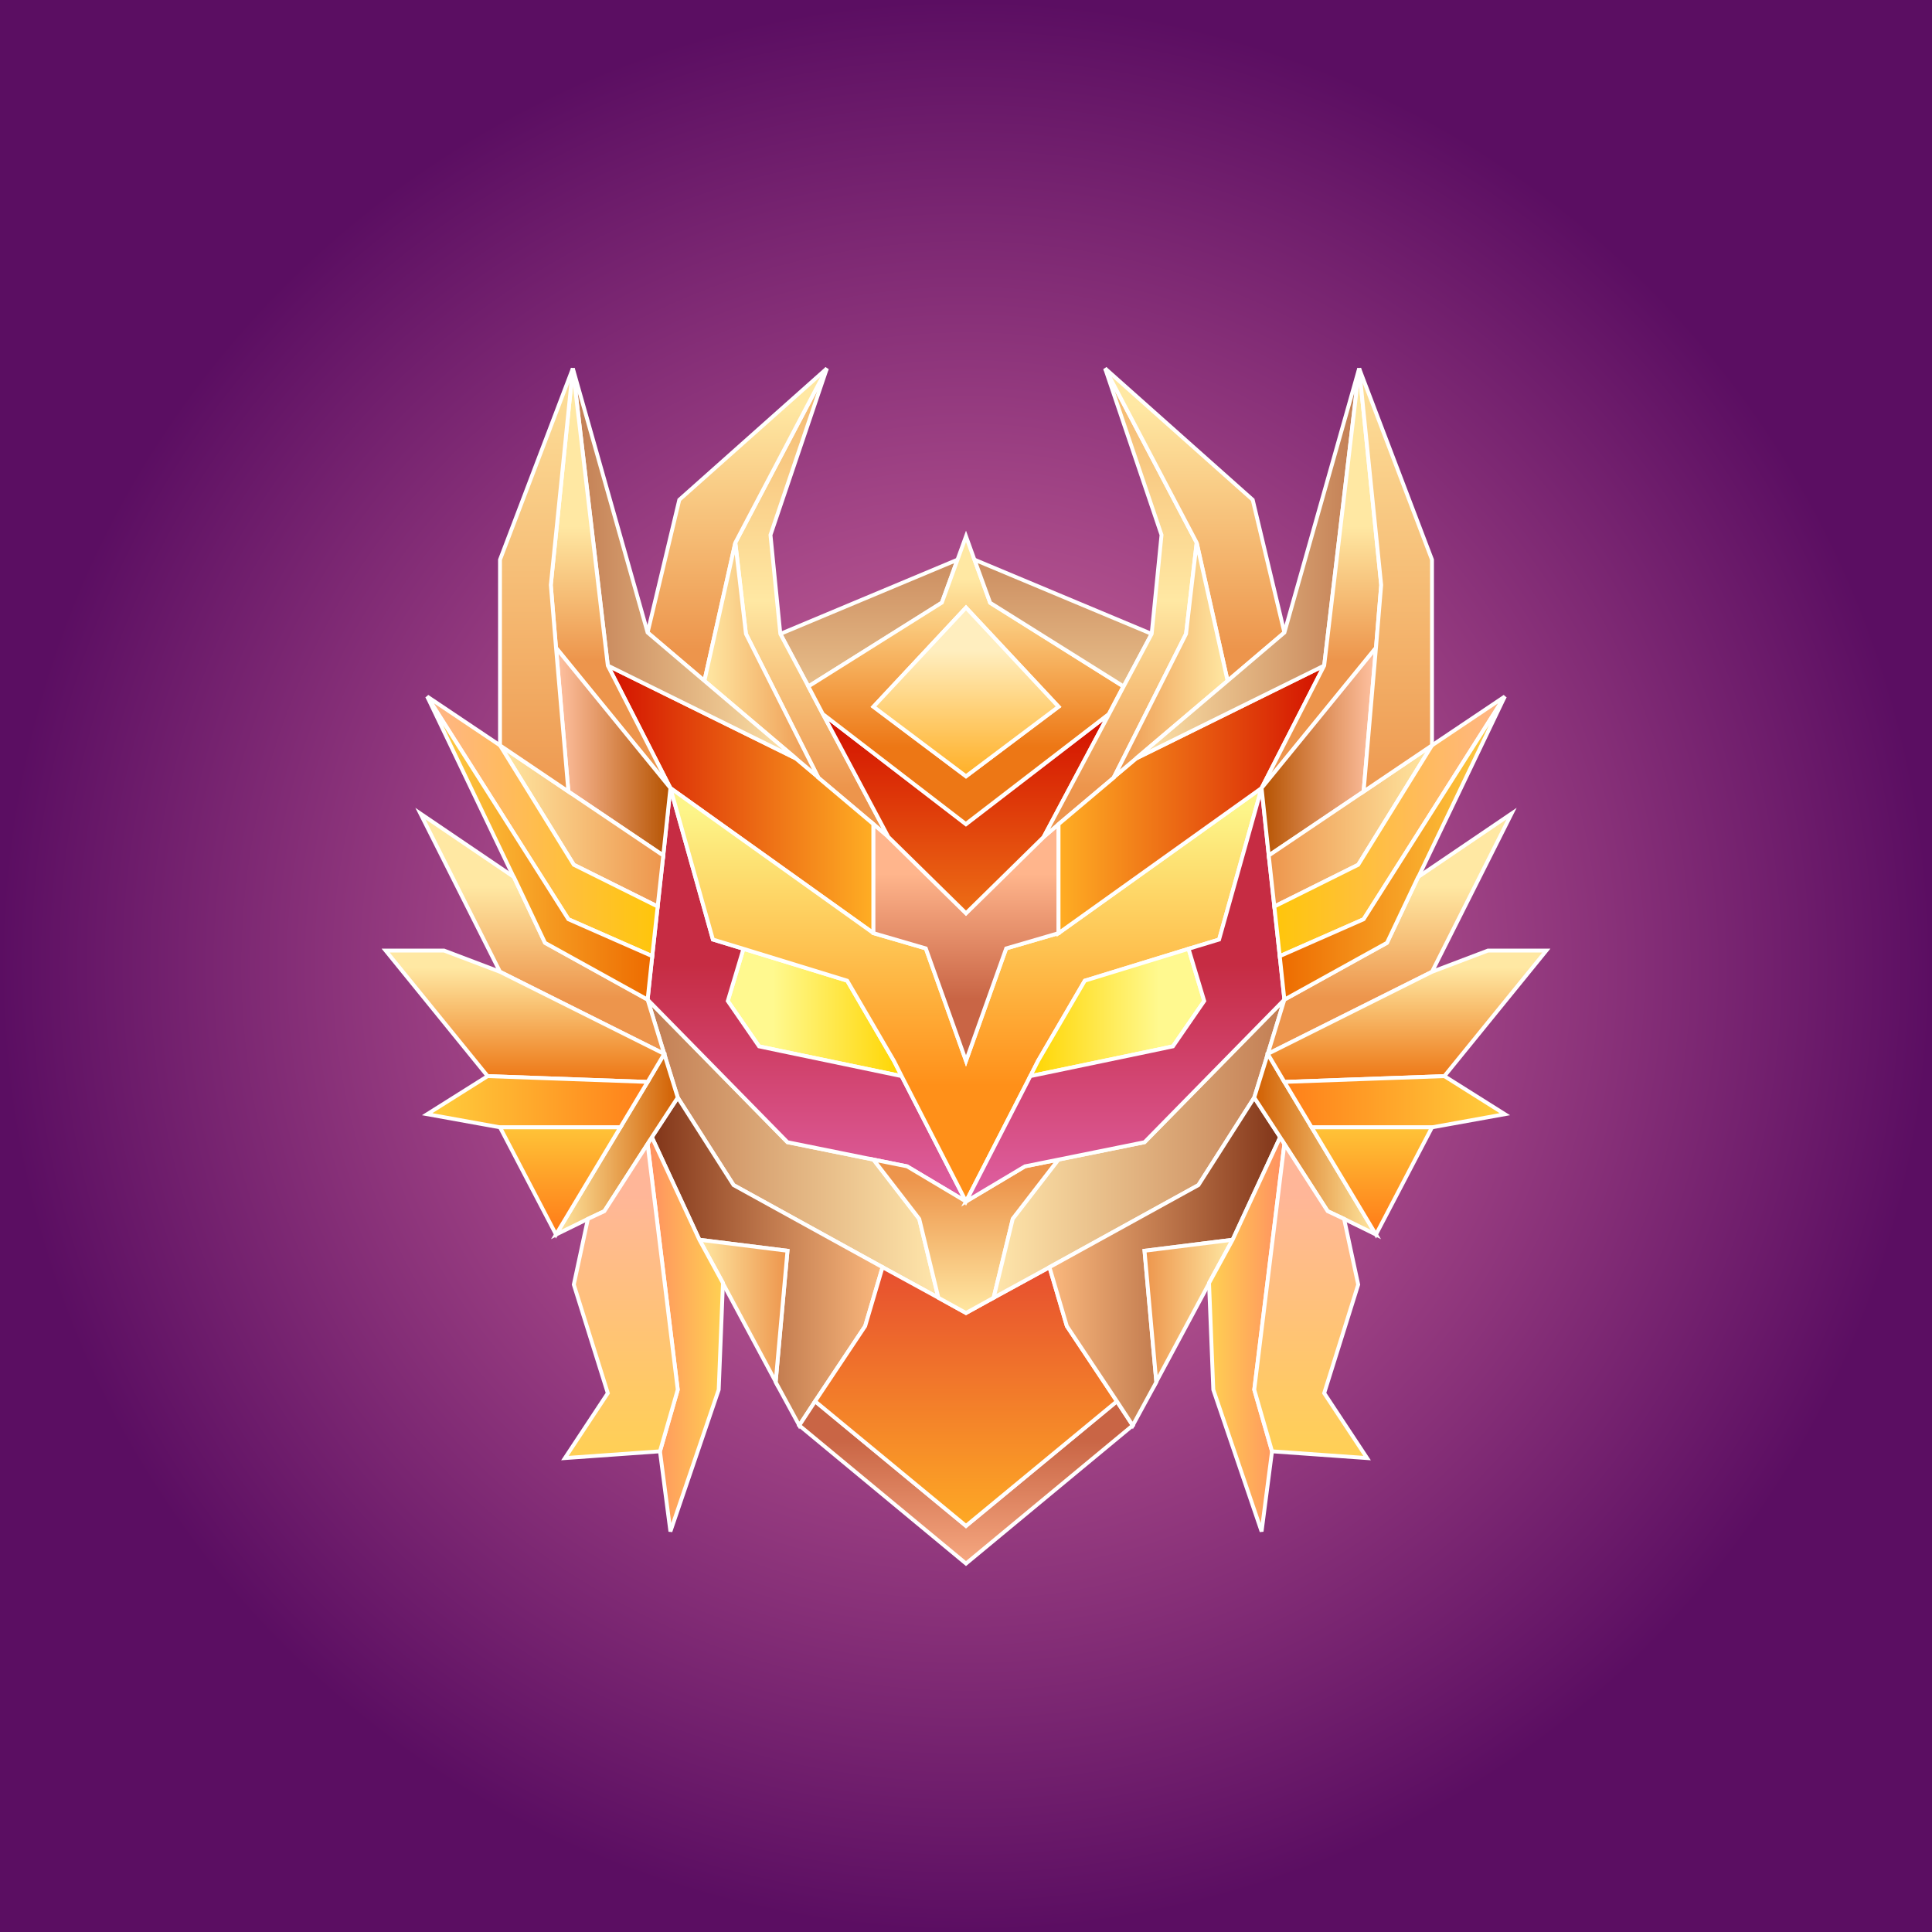 <svg enable-background="new 0 0 100 100" viewBox="0 0 100 100" xmlns="http://www.w3.org/2000/svg" xmlns:xlink="http://www.w3.org/1999/xlink"><rect x="0" y="0" width="100" height="100" fill="#333333" stroke="none"/><radialGradient id="bgcl" cx="50" cy="50" r="50" gradientUnits="userSpaceOnUse"><stop offset="0" stop-color="#e578a7"/><stop offset="1" stop-color="#5b0e62"/></radialGradient><path style="fill:url(#bgcl)" d="M0 0h100v100H0z"/><linearGradient id="a"><stop offset="0" stop-color="#c27d5300"/><stop offset="1" stop-color="#ffe6ab00"/></linearGradient><linearGradient id="b" gradientUnits="userSpaceOnUse" x1="44.975" x2="44.975" xlink:href="#a" y1="26.855" y2="40.852"/><linearGradient id="c" gradientUnits="userSpaceOnUse" x1="33.521" x2="48.567" xlink:href="#a" y1="59.452" y2="59.452"/><linearGradient id="d"><stop offset=".26" stop-color="#fff98f00"/><stop offset="1" stop-color="#ffd50000"/></linearGradient><linearGradient id="e" gradientUnits="userSpaceOnUse" x1="37.673" x2="46.675" xlink:href="#d" y1="52.407" y2="52.407"/><linearGradient id="f"><stop offset="0" stop-color="#f4b56d00"/><stop offset=".549" stop-color="#ffe8a300"/><stop offset="1" stop-color="#ed954c00"/></linearGradient><linearGradient id="g" gradientUnits="userSpaceOnUse" x1="42.018" x2="42.018" xlink:href="#f" y1="19.316" y2="40.769"/><linearGradient id="h"><stop offset="0" stop-color="#81351900"/><stop offset="1" stop-color="#fbb97e00"/></linearGradient><linearGradient id="i" gradientUnits="userSpaceOnUse" x1="33.742" x2="45.683" xlink:href="#h" y1="65.294" y2="65.294"/><linearGradient id="j"><stop offset="0" stop-color="#d3110000"/><stop offset="1" stop-color="#ffae2400"/></linearGradient><linearGradient id="k" gradientUnits="userSpaceOnUse" x1="31.464" x2="45.205" xlink:href="#j" y1="41.375" y2="41.375"/><linearGradient id="l"><stop offset="0" stop-color="#ffe8a300"/><stop offset="1" stop-color="#ed954c00"/></linearGradient><linearGradient id="m" gradientUnits="userSpaceOnUse" x1="38.16" x2="38.16" xlink:href="#l" y1="20.964" y2="33.597"/><linearGradient id="n" gradientUnits="userSpaceOnUse" x1="36.461" x2="42.339" xlink:href="#l" y1="34.155" y2="34.155"/><linearGradient id="o" gradientUnits="userSpaceOnUse" x1="29.645" x2="41.2" xlink:href="#a" y1="29.167" y2="29.167"/><linearGradient id="p"><stop offset=".196" stop-color="#c62c4300"/><stop offset=".991" stop-color="#e063a900"/></linearGradient><linearGradient id="q" gradientUnits="userSpaceOnUse" x1="41.761" x2="41.761" xlink:href="#p" y1="46.733" y2="62.97"/><linearGradient id="r" gradientUnits="userSpaceOnUse" x1="36.203" x2="40.759" xlink:href="#l" y1="67.847" y2="67.847"/><linearGradient id="s"><stop offset="0" stop-color="#ff8f6100"/><stop offset="1" stop-color="#ffd15200"/></linearGradient><linearGradient id="t" gradientUnits="userSpaceOnUse" x1="33.521" x2="37.416" xlink:href="#s" y1="69.069" y2="69.069"/><linearGradient id="u"><stop offset="0" stop-color="#ffe8a300"/><stop offset="1" stop-color="#d15e0000"/></linearGradient><linearGradient id="v" gradientUnits="userSpaceOnUse" x1="28.782" x2="35.083" xlink:href="#u" y1="59.222" y2="59.222"/><linearGradient id="w"><stop offset="0" stop-color="#ffb69800"/><stop offset="1" stop-color="#ffd15200"/></linearGradient><linearGradient id="x" gradientUnits="userSpaceOnUse" x1="32.162" x2="32.162" xlink:href="#w" y1="61.826" y2="75.897"/><linearGradient id="y" gradientUnits="userSpaceOnUse" x1="31.602" x2="31.602" xlink:href="#l" y1="27.221" y2="34.175"/><linearGradient id="z"><stop offset="0" stop-color="#ffc2a300"/><stop offset="1" stop-color="#b5520000"/></linearGradient><linearGradient id="A" gradientUnits="userSpaceOnUse" x1="28.782" x2="34.697" xlink:href="#z" y1="38.904" y2="38.904"/><linearGradient id="B" gradientUnits="userSpaceOnUse" x1="28.074" x2="28.074" xlink:href="#l" y1="45.865" y2="51.658"/><linearGradient id="C"><stop offset="0" stop-color="#ffe8a300"/><stop offset="1" stop-color="#ed771500"/></linearGradient><linearGradient id="D" gradientUnits="userSpaceOnUse" x1="27.174" x2="27.174" xlink:href="#C" y1="50.076" y2="55.857"/><linearGradient id="E" gradientUnits="userSpaceOnUse" x1="25.879" x2="34.33" xlink:href="#l" y1="42.753" y2="42.753"/><linearGradient id="F"><stop offset="0" stop-color="#ffb58a00"/><stop offset="1" stop-color="#ffc60a00"/></linearGradient><linearGradient id="G" gradientUnits="userSpaceOnUse" x1="22.113" x2="34.036" xlink:href="#F" y1="42.771" y2="42.771"/><linearGradient id="H"><stop offset="0" stop-color="#ffd14700"/><stop offset="1" stop-color="#ed6b0000"/></linearGradient><linearGradient id="I" gradientUnits="userSpaceOnUse" x1="22.113" x2="33.76" xlink:href="#H" y1="43.892" y2="43.892"/><linearGradient id="J"><stop offset="0" stop-color="#ffcf3d00"/><stop offset="1" stop-color="#ff7f1900"/></linearGradient><linearGradient id="K" gradientUnits="userSpaceOnUse" x1="22.113" x2="33.521" xlink:href="#J" y1="57.027" y2="57.027"/><linearGradient id="L" gradientUnits="userSpaceOnUse" x1="28.993" x2="28.993" xlink:href="#J" y1="57.491" y2="63.492"/><linearGradient id="M" gradientUnits="userSpaceOnUse" x1="27.762" x2="27.762" xlink:href="#l" y1="17.027" y2="42.12"/><linearGradient id="N"><stop offset="0" stop-color="#ffb58c00"/><stop offset="1" stop-color="#c9654500"/></linearGradient><linearGradient id="O" gradientUnits="userSpaceOnUse" x1="50" x2="50" xlink:href="#N" y1="82.209" y2="74.505"/><linearGradient id="P" gradientUnits="userSpaceOnUse" x1="50" x2="50" y1="63.594" y2="79.649"><stop offset="0" stop-color="#e3413100"/><stop offset="1" stop-color="#ffae2400"/></linearGradient><linearGradient id="Q" gradientUnits="userSpaceOnUse" x1="50" x2="50" xlink:href="#l" y1="67.99" y2="61.093"/><linearGradient id="R" gradientUnits="userSpaceOnUse" x1="50" x2="50" y1="59.871" y2="41.925"><stop offset=".206" stop-color="#ff901900"/><stop offset="1" stop-color="#fdf58900"/></linearGradient><linearGradient id="S" gradientUnits="userSpaceOnUse" x1="50" x2="50" xlink:href="#N" y1="45.224" y2="51.711"/><linearGradient id="T" gradientUnits="userSpaceOnUse" x1="50" x2="50" xlink:href="#j" y1="37.291" y2="54.107"/><linearGradient id="U" gradientUnits="userSpaceOnUse" x1="50" x2="50" xlink:href="#C" y1="29.968" y2="38.666"/><linearGradient id="V" gradientUnits="userSpaceOnUse" x1="50" x2="50" y1="33.689" y2="40.191"><stop offset="0" stop-color="#ffeebf00"/><stop offset="1" stop-color="#ffaf2600"/></linearGradient><linearGradient id="W" gradientUnits="userSpaceOnUse" x1="55.025" x2="55.025" xlink:href="#a" y1="26.855" y2="40.852"/><linearGradient id="X" gradientTransform="matrix(-1 0 0 1 939.711 0)" gradientUnits="userSpaceOnUse" x1="873.233" x2="888.279" xlink:href="#a" y1="59.452" y2="59.452"/><linearGradient id="Y" gradientTransform="matrix(-1 0 0 1 939.711 0)" gradientUnits="userSpaceOnUse" x1="877.385" x2="886.386" xlink:href="#d" y1="52.407" y2="52.407"/><linearGradient id="Z" gradientUnits="userSpaceOnUse" x1="57.982" x2="57.982" xlink:href="#f" y1="19.316" y2="40.769"/><linearGradient id="aa" gradientTransform="matrix(-1 0 0 1 939.711 0)" gradientUnits="userSpaceOnUse" x1="873.453" x2="885.394" xlink:href="#h" y1="65.294" y2="65.294"/><linearGradient id="ab" gradientTransform="matrix(-1 0 0 1 939.711 0)" gradientUnits="userSpaceOnUse" x1="871.175" x2="884.917" xlink:href="#j" y1="41.375" y2="41.375"/><linearGradient id="ac" gradientUnits="userSpaceOnUse" x1="61.84" x2="61.84" xlink:href="#l" y1="20.964" y2="33.597"/><linearGradient id="ad" gradientTransform="matrix(-1 0 0 1 939.711 0)" gradientUnits="userSpaceOnUse" x1="876.172" x2="882.051" xlink:href="#l" y1="34.155" y2="34.155"/><linearGradient id="ae" gradientTransform="matrix(-1 0 0 1 939.711 0)" gradientUnits="userSpaceOnUse" x1="869.356" x2="880.912" xlink:href="#a" y1="29.167" y2="29.167"/><linearGradient id="af" gradientUnits="userSpaceOnUse" x1="58.239" x2="58.239" xlink:href="#p" y1="46.733" y2="62.97"/><linearGradient id="ag" gradientTransform="matrix(-1 0 0 1 939.711 0)" gradientUnits="userSpaceOnUse" x1="875.915" x2="880.471" xlink:href="#l" y1="67.847" y2="67.847"/><linearGradient id="ah" gradientTransform="matrix(-1 0 0 1 939.711 0)" gradientUnits="userSpaceOnUse" x1="873.233" x2="877.127" xlink:href="#s" y1="69.069" y2="69.069"/><linearGradient id="ai" gradientTransform="matrix(-1 0 0 1 939.711 0)" gradientUnits="userSpaceOnUse" x1="868.493" x2="874.794" xlink:href="#u" y1="59.222" y2="59.222"/><linearGradient id="aj" gradientUnits="userSpaceOnUse" x1="67.838" x2="67.838" xlink:href="#w" y1="61.826" y2="75.897"/><linearGradient id="ak" gradientUnits="userSpaceOnUse" x1="68.398" x2="68.398" xlink:href="#l" y1="27.221" y2="34.175"/><linearGradient id="al" gradientTransform="matrix(-1 0 0 1 939.711 0)" gradientUnits="userSpaceOnUse" x1="868.493" x2="874.408" xlink:href="#z" y1="38.904" y2="38.904"/><linearGradient id="am" gradientUnits="userSpaceOnUse" x1="71.926" x2="71.926" xlink:href="#l" y1="45.865" y2="51.658"/><linearGradient id="an" gradientUnits="userSpaceOnUse" x1="72.826" x2="72.826" xlink:href="#C" y1="50.076" y2="55.857"/><linearGradient id="ao" gradientTransform="matrix(-1 0 0 1 939.711 0)" gradientUnits="userSpaceOnUse" x1="865.59" x2="874.041" xlink:href="#l" y1="42.753" y2="42.753"/><linearGradient id="ap" gradientTransform="matrix(-1 0 0 1 939.711 0)" gradientUnits="userSpaceOnUse" x1="861.824" x2="873.747" xlink:href="#F" y1="42.771" y2="42.771"/><linearGradient id="aq" gradientTransform="matrix(-1 0 0 1 939.711 0)" gradientUnits="userSpaceOnUse" x1="861.824" x2="873.471" xlink:href="#H" y1="43.892" y2="43.892"/><linearGradient id="ar" gradientTransform="matrix(-1 0 0 1 939.711 0)" gradientUnits="userSpaceOnUse" x1="861.824" x2="873.233" xlink:href="#J" y1="57.027" y2="57.027"/><linearGradient id="as" gradientUnits="userSpaceOnUse" x1="71.007" x2="71.007" xlink:href="#J" y1="57.491" y2="63.492"/><linearGradient id="at" gradientUnits="userSpaceOnUse" x1="72.238" x2="72.238" xlink:href="#l" y1="17.027" y2="42.12"/><path stroke="#fff" stroke-width="0.2px" d="m49.56 28.97-.81 2.23-6.91 4.33-1.45-2.72z" fill="url(#b)"/><path stroke="#fff" stroke-width="0.2px" d="m47.58 63.09.99 4.08-2.89-1.58-7.71-4.25-2.89-4.53-.7-2.26-.86-2.81 7.24 7.38 4.45.9z" fill="url(#c)"/><path stroke="#fff" stroke-width="0.2px" d="m46.27 54.91.4.79-6.24-1.3-1.14-.24-1.62-2.35.81-2.7 5.37 1.65z" fill="url(#e)"/><path stroke="#fff" stroke-width="0.2px" d="m42.6 36.97 3.38 6.35-.77-.66-2.87-2.42v-.02l-3.73-7.41-.55-4.72 4.74-9.02-2.92 8.62.51 5.12 1.45 2.72z" fill="url(#g)"/><path stroke="#fff" stroke-width="0.2px" d="m45.68 65.59-.9 3.05-2.59 3.89-.82 1.25-1.22-2.24v-.02l.61-6.78-4.56-.57-2.46-5.31 1.34-2.05 2.89 4.53z" fill="url(#i)"/><path stroke="#fff" stroke-width="0.2px" d="m45.21 42.66v5.64l-10.51-7.51-3.24-6.34 9.74 4.81 1.14.96v.02z" fill="url(#k)"/><path stroke="#fff" stroke-width="0.2px" d="m42.8 19.07-4.74 9.02-1.6 7.15-2.94-2.5 1.64-6.87z" fill="url(#m)"/><path stroke="#fff" stroke-width="0.2px" d="m42.34 40.22-1.14-.96-4.74-4.02 1.6-7.15.55 4.72z" fill="url(#n)"/><path stroke="#fff" stroke-width="0.2px" d="m36.46 35.24 4.74 4.02-9.74-4.81-1.81-15.38 3.87 13.67z" fill="url(#o)"/><path stroke="#fff" stroke-width="0.2px" d="m46.67 55.7-6.24-1.3-1.14-.24-1.62-2.35.81-2.7-1.58-.48-2.2-7.84-.37 3.49-.29 2.64-.28 2.57-.24 2.25 7.24 7.38 4.45.9 1.74.35 3.05 1.82z" fill="url(#q)"/><path stroke="#fff" stroke-width="0.2px" d="m40.76 64.74-.61 6.78-2.73-5.09v-.02l-1.22-2.24z" fill="url(#r)"/><path stroke="#fff" stroke-width="0.2px" d="m37.42 66.41v.02l-.22 5.5-2.5 7.34-.54-4.15.92-3.19-1.56-12.72.22-.35 2.46 5.31z" fill="url(#t)"/><path stroke="#fff" stroke-width="0.2px" d="m34.38 54.55.7 2.26-1.34 2.05-.22.35-2.24 3.48-.85.4-1.65.81 3.33-5.55 1.41-2.35z" fill="url(#v)"/><path stroke="#fff" stroke-width="0.2px" d="m33.52 59.21 1.56 12.72-.92 3.19-4.92.35 2.22-3.36-1.76-5.62.73-3.4.85-.4z" fill="url(#x)"/><path stroke="#fff" stroke-width="0.2px" d="m31.46 34.45 3.24 6.34-5.92-7.26-.27-3.25 1.14-11.21z" fill="url(#y)"/><path stroke="#fff" stroke-width="0.2px" d="m28.78 33.53 5.92 7.26-.37 3.49-4.91-3.31z" fill="url(#A)"/><path stroke="#fff" stroke-width="0.2px" d="m33.52 51.74.86 2.81-8.5-4.25-4.12-8.19 4.82 3.27.02.02 1.61 3.4z" fill="url(#B)"/><path stroke="#fff" stroke-width="0.2px" d="m34.38 54.55-.86 1.45-8.28-.3-5.28-6.5h3.02l2.9 1.1z" fill="url(#D)"/><path stroke="#fff" stroke-width="0.2px" d="m34.33 44.28-.29 2.64-4.34-2.16-3.82-6.18 3.54 2.39z" fill="url(#E)"/><path stroke="#fff" stroke-width="0.2px" d="m25.88 38.58 3.82 6.18 4.34 2.16-.28 2.57-4.34-1.91-7.31-11.53z" fill="url(#G)"/><path stroke="#fff" stroke-width="0.2px" d="m33.76 49.49-.24 2.25-5.31-2.94-1.61-3.4-.02-.02-4.47-9.33 7.31 11.53z" fill="url(#I)"/><path stroke="#fff" stroke-width="0.2px" d="m33.52 56-1.41 2.35h-.02-6.21l-3.77-.68 3.13-1.97z" fill="url(#K)"/><path stroke="#fff" stroke-width="0.2px" d="m32.11 58.35-3.33 5.55-2.9-5.55h6.21z" fill="url(#L)"/><path stroke="#fff" stroke-width="0.2px" d="m29.65 19.07-1.14 11.21.27 3.25.64 7.44-3.54-2.39v-9.61z" fill="url(#M)"/><path stroke="#fff" stroke-width="0.2px" d="m57.81 72.53-7.81 6.45-7.81-6.45-.82 1.25 8.63 7.15 8.63-7.15z" fill="url(#O)"/><path stroke="#fff" stroke-width="0.2px" d="m55.22 68.64-.9-3.05-2.89 1.58-1.43.79-1.43-.79-2.89-1.58-.9 3.05-2.59 3.89 7.81 6.45 7.81-6.45z" fill="url(#P)"/><path stroke="#fff" stroke-width="0.2px" d="m53.05 60.37-3.05 1.82-3.05-1.82-1.74-.35 2.37 3.07.99 4.08 1.43.79 1.43-.79.99-4.08 2.37-3.07z" fill="url(#Q)"/><path stroke="#fff" stroke-width="0.2px" d="m54.79 48.3-2.71.79-2.08 5.82-2.08-5.82-2.71-.79-10.51-7.51 2.2 7.84 1.58.48 5.37 1.65 2.42 4.15.4.79 3.33 6.49 3.33-6.49.4-.79 2.42-4.15 5.37-1.65 1.58-.48 2.2-7.84z" fill="url(#R)"/><path stroke="#fff" stroke-width="0.2px" d="m54.02 43.32-4.02 3.95-4.02-3.95-.77-.66v5.64l2.71.79 2.08 5.82 2.08-5.82 2.71-.79v-5.64z" fill="url(#S)"/><path stroke="#fff" stroke-width="0.2px" d="m50 42.66-7.4-5.69 3.38 6.35 4.02 3.95 4.02-3.95 3.38-6.35z" fill="url(#T)"/><path stroke="#fff" stroke-width="0.2px" d="m51.25 31.2-.81-2.22-.44-1.22-.44 1.21-.81 2.22-6.91 4.34.75 1.43 7.4 5.69 7.4-5.69.75-1.43zm-1.25 8.98-4.79-3.6 4.79-5.13 4.79 5.13z" fill="url(#U)"/><path stroke="#fff" stroke-width="0.2px" d="m50 31.45-4.79 5.13 4.79 3.6 4.79-3.6z" fill="url(#V)"/><path stroke="#fff" stroke-width="0.2px" d="m50.44 28.97.81 2.23 6.91 4.33 1.45-2.72z" fill="url(#W)"/><path stroke="#fff" stroke-width="0.2px" d="m52.42 63.09-.99 4.08 2.89-1.58 7.71-4.25 2.89-4.53.7-2.26.86-2.81-7.24 7.38-4.45.9z" fill="url(#X)"/><path stroke="#fff" stroke-width="0.2px" d="m53.73 54.91-.4.79 6.24-1.3 1.14-.24 1.62-2.35-.81-2.7-5.37 1.65z" fill="url(#Y)"/><path stroke="#fff" stroke-width="0.2px" d="m57.4 36.97-3.38 6.35.77-.66 2.87-2.42v-.02l3.73-7.41.55-4.72-4.74-9.02 2.92 8.62-.51 5.12-1.45 2.72z" fill="url(#Z)"/><path stroke="#fff" stroke-width="0.2px" d="m54.32 65.59.9 3.05 2.59 3.89.82 1.25 1.22-2.24v-.02l-.61-6.78 4.56-.57 2.46-5.31-1.34-2.05-2.89 4.53z" fill="url(#aa)"/><path stroke="#fff" stroke-width="0.2px" d="m54.79 42.66v5.64l10.51-7.51 3.24-6.34-9.74 4.81-1.14.96v.02z" fill="url(#ab)"/><path stroke="#fff" stroke-width="0.2px" d="m57.2 19.07 4.74 9.02 1.6 7.15 2.94-2.5-1.64-6.87z" fill="url(#ac)"/><path stroke="#fff" stroke-width="0.2px" d="m57.66 40.22 1.14-.96 4.74-4.02-1.6-7.15-.55 4.72z" fill="url(#ad)"/><path stroke="#fff" stroke-width="0.2px" d="m63.54 35.24-4.74 4.02 9.74-4.81 1.81-15.38-3.87 13.67z" fill="url(#ae)"/><path stroke="#fff" stroke-width="0.2px" d="m66.24 49.49-.28-2.57-.29-2.64-.37-3.49-2.2 7.84-1.58.48.81 2.7-1.62 2.35-1.14.24-6.24 1.3-3.33 6.49 3.05-1.82 1.74-.35 4.45-.9 7.24-7.38z" fill="url(#af)"/><path stroke="#fff" stroke-width="0.2px" d="m59.24 64.74.61 6.78 2.73-5.09v-.02l1.22-2.24z" fill="url(#ag)"/><path stroke="#fff" stroke-width="0.2px" d="m62.58 66.41v.02l.22 5.5 2.5 7.34.54-4.15-.92-3.19 1.56-12.72-.22-.35-2.46 5.31z" fill="url(#ah)"/><path stroke="#fff" stroke-width="0.2px" d="m65.62 54.55-.7 2.26 1.34 2.05.22.35 2.24 3.48.85.4 1.65.81-3.33-5.55-1.41-2.35z" fill="url(#ai)"/><path stroke="#fff" stroke-width="0.2px" d="m66.48 59.21-1.56 12.72.92 3.19 4.92.35-2.22-3.36 1.76-5.62-.73-3.4-.85-.4z" fill="url(#aj)"/><path stroke="#fff" stroke-width="0.2px" d="m68.54 34.45-3.24 6.34 5.92-7.26.27-3.25-1.14-11.21z" fill="url(#ak)"/><path stroke="#fff" stroke-width="0.2px" d="m71.22 33.53-5.92 7.26.37 3.49 4.91-3.31z" fill="url(#al)"/><path stroke="#fff" stroke-width="0.2px" d="m66.48 51.74-.86 2.81 8.5-4.25 4.12-8.19-4.82 3.27-.02.02-1.61 3.4z" fill="url(#am)"/><path stroke="#fff" stroke-width="0.2px" d="m65.62 54.55.86 1.45 8.28-.3 5.28-6.5h-3.02l-2.9 1.1z" fill="url(#an)"/><path stroke="#fff" stroke-width="0.2px" d="m65.67 44.28.29 2.64 4.34-2.16 3.82-6.18-3.54 2.39z" fill="url(#ao)"/><path stroke="#fff" stroke-width="0.2px" d="m74.12 38.58-3.82 6.18-4.34 2.16.28 2.57 4.34-1.91 7.31-11.53z" fill="url(#ap)"/><path stroke="#fff" stroke-width="0.2px" d="m66.24 49.49.24 2.25 5.31-2.94 1.61-3.4.02-.02 4.47-9.33-7.31 11.53z" fill="url(#aq)"/><path stroke="#fff" stroke-width="0.2px" d="m66.48 56 1.41 2.35h.02 6.21l3.77-.68-3.13-1.97z" fill="url(#ar)"/><path stroke="#fff" stroke-width="0.2px" d="m67.89 58.35 3.33 5.55 2.9-5.55h-6.21z" fill="url(#as)"/><path stroke="#fff" stroke-width="0.2px" d="m70.35 19.07 1.14 11.21-.27 3.25-.64 7.44 3.54-2.39v-9.61z" fill="url(#at)"/></svg>